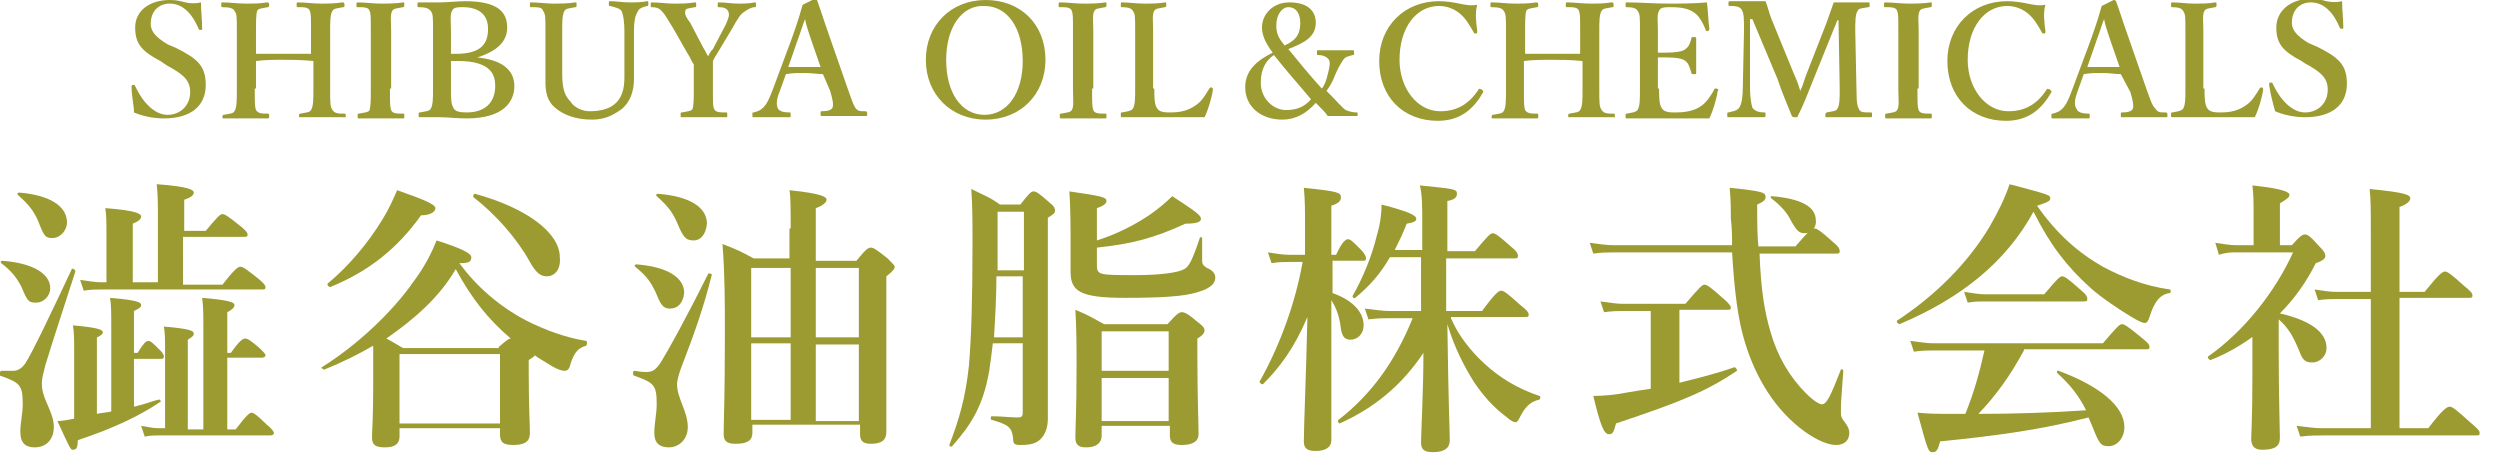 <?xml version="1.0" encoding="utf-8"?>
<!-- Generator: Adobe Illustrator 22.0.1, SVG Export Plug-In . SVG Version: 6.00 Build 0)  -->
<svg version="1.1" id="レイヤー_1" xmlns="http://www.w3.org/2000/svg" xmlns:xlink="http://www.w3.org/1999/xlink" x="0px"
	 y="0px" viewBox="0 0 209 39" style="enable-background:new 0 0 209 39;" xml:space="preserve">
<style type="text/css">
	.st0{fill:#9B9B32;}
</style>
<g>
	<g>
		<path class="st0" d="M3.8,30.5c-0.2,0.8-0.3,1.1-0.3,1.6c0,1.3,1,2.3,1,3.6c0,1-0.6,1.7-1.6,1.7c-0.8,0-1.2-0.4-1.2-1.3
			c0-0.8,0.2-1.5,0.2-2.3c0-1.6-0.2-1.8-1.9-2.4c-0.1,0,0-0.4,0.1-0.4C0.7,31,1,31,1.1,31c0.4,0,0.7-0.2,1-0.6
			c0.5-0.7,2.5-4.9,3.9-7.9c0-0.1,0.3,0,0.3,0.2C5.5,25.2,4.6,27.9,3.8,30.5z M3,25.3c-0.6,0-0.7-0.1-1.2-1.3
			c-0.4-0.8-0.9-1.4-1.7-2c-0.1-0.1,0-0.2,0.1-0.2c2.6,0.2,4,1.1,4,2.3C4.2,24.7,3.7,25.3,3,25.3z M4.4,19.9c-0.6,0-0.7-0.1-1.2-1.4
			c-0.4-0.9-0.8-1.4-1.7-2.2c-0.1-0.1,0-0.2,0.1-0.2c2.5,0.2,4,1.1,4,2.5C5.6,19.3,5,19.9,4.4,19.9z M11.2,34
			c0.9-0.2,1.6-0.5,2.1-0.6c0.1,0,0.2,0.2,0.1,0.2c-1.8,1.2-3.9,2.2-6.9,3.2c0,0.6-0.1,0.8-0.4,0.8c-0.2,0-0.2,0-1.3-2.4
			c0.4,0,0.9-0.1,1.4-0.2v-5.7c0-0.8,0-1.5-0.1-2.1c2.3,0.2,2.5,0.4,2.5,0.6c0,0.1-0.2,0.3-0.5,0.4v6.4c0.4-0.1,0.8-0.1,1.2-0.2
			v-7.4c0-0.8,0-1.5-0.1-2.1c2.4,0.2,2.6,0.4,2.6,0.6s-0.2,0.3-0.6,0.5v3.5h0.3c0.5-0.8,0.7-1,0.9-1c0.2,0,0.4,0.2,0.9,0.7
			c0.2,0.2,0.4,0.4,0.4,0.6s-0.1,0.2-0.3,0.2h-2.2V34z M15.4,23.8h3.2c1-1.3,1.3-1.5,1.5-1.5c0.2,0,0.5,0.2,1.5,1
			c0.5,0.4,0.6,0.6,0.6,0.7c0,0.2-0.1,0.2-0.3,0.2H8.6c-0.5,0-1,0-1.6,0.1l-0.3-0.9c0.7,0.1,1.3,0.2,1.8,0.2h0.4v-3.6
			c0-1.4,0-2.1-0.1-2.6c2.7,0.2,3,0.5,3,0.7c0,0.2-0.2,0.4-0.7,0.6v4.9h2.1v-5.5c0-1,0-1.8-0.1-2.7c2.8,0.2,3.1,0.5,3.1,0.7
			c0,0.2-0.2,0.4-0.8,0.6v2.6h1.8c1-1.2,1.2-1.4,1.4-1.4c0.2,0,0.5,0.2,1.5,1c0.5,0.4,0.6,0.6,0.6,0.7c0,0.2-0.1,0.2-0.3,0.2h-5.1
			V23.8z M19,35.9h0.7c0.9-1.2,1.2-1.4,1.3-1.4c0.2,0,0.5,0.2,1.3,1c0.4,0.3,0.6,0.6,0.6,0.7s-0.1,0.2-0.3,0.2h-9.3
			c-0.4,0-0.7,0-1.2,0.1l-0.3-0.9c0.6,0.1,1,0.2,1.5,0.2h0.5v-6.5c0-0.8,0-1.5-0.1-2c2.4,0.2,2.5,0.4,2.5,0.6s-0.2,0.3-0.5,0.5v7.5
			h1.3v-8.7c0-0.8,0-1.6-0.1-2.3c2.4,0.2,2.7,0.4,2.7,0.6c0,0.2-0.2,0.4-0.6,0.6v3.4h0.3c0.7-1,1-1.2,1.2-1.2c0.2,0,0.5,0.2,1.2,0.8
			c0.3,0.3,0.5,0.5,0.5,0.6s-0.1,0.2-0.3,0.2H19V35.9z"/>
		<path class="st0" d="M38.4,22c1.4,1.9,3.3,3.6,5.6,4.8c1.6,0.8,3.2,1.4,5,1.7c0.1,0,0.1,0.3,0,0.4c-0.7,0.2-1,0.6-1.3,1.5
			c-0.1,0.5-0.3,0.6-0.5,0.6c-0.3,0-0.8-0.2-1.4-0.6c-0.3-0.2-0.7-0.4-1.1-0.7c0,0.1-0.2,0.2-0.5,0.4v1c0,2.7,0.1,4.5,0.1,5.1
			c0,0.7-0.4,1-1.4,1c-0.8,0-1.1-0.2-1.1-0.9v-0.5h-8.4v0.7c0,0.6-0.4,0.9-1.2,0.9s-1.1-0.2-1.1-0.8c0-0.7,0.1-1.5,0.1-4.5
			c0-1.1,0-2.1,0-3.2c-1.2,0.7-2.6,1.4-4.1,2c-0.1,0-0.3-0.2-0.2-0.2c2.9-1.8,5.9-4.6,7.7-7.2c0.9-1.2,1.5-2.4,1.9-3.4
			c2.2,0.7,2.9,1.1,2.9,1.4C39.4,21.9,39.2,22,38.4,22L38.4,22z M35.2,18c-2,2.8-4.4,4.7-7.6,6c-0.1,0-0.3-0.2-0.2-0.3
			c1.7-1.4,3.4-3.4,4.6-5.4c0.5-0.8,0.9-1.7,1.2-2.4c2.3,0.8,3.2,1.2,3.2,1.5S36,18,35.2,18z M41.7,29c0.6-0.5,0.8-0.7,1-0.7
			c-1.9-1.6-3.3-3.4-4.6-5.8c-1.4,2.4-3.5,4.2-5.8,5.8c0.4,0.2,0.7,0.4,1.4,0.8H41.7z M41.8,29.6h-8.4v5.8h8.4V29.6z M45.7,23.1
			c-0.5,0-0.9-0.3-1.4-1.2c-1.1-2-2.9-4-4.7-5.4c-0.1-0.1,0-0.3,0.1-0.3c4.4,1.2,7.1,3.3,7.1,5.3C46.9,22.5,46.4,23.1,45.7,23.1z"/>
		<path class="st0" d="M56,25.8c-0.6,0-0.8-0.4-1.2-1.4c-0.4-0.8-0.7-1.3-1.7-2.1c-0.1-0.1,0-0.2,0.1-0.2c2.6,0.2,4,1.1,4,2.4
			C57.1,25.3,56.7,25.8,56,25.8z M57,30.6c-0.2,0.5-0.4,1.2-0.4,1.5c0,1.2,0.9,2.3,0.9,3.6c0,1-0.7,1.7-1.6,1.7
			c-0.8,0-1.2-0.4-1.2-1.2c0-0.8,0.2-1.6,0.2-2.4c0-1.6-0.2-1.8-1.9-2.4c-0.1,0-0.1-0.4,0-0.4c0.7,0.1,0.8,0.1,1,0.1
			c0.5,0,0.8-0.1,1.3-0.9c0.6-1,1.8-3.1,3.9-7.3c0-0.1,0.4,0,0.3,0.1C58.8,25.8,58,28,57,30.6z M58,20.1c-0.7,0-0.9-0.3-1.4-1.5
			c-0.4-0.9-0.8-1.4-1.7-2.2c-0.1-0.1,0-0.2,0.1-0.2c2.6,0.2,4.1,1.1,4.1,2.5C59,19.7,58.5,20.1,58,20.1z M66.1,19.1
			c0-1.6,0-2.7-0.1-3.2c2.9,0.3,3.1,0.6,3.1,0.8s-0.3,0.5-0.9,0.7v4.4h3.4c0.8-1,1-1.1,1.2-1.1c0.2,0,0.4,0.1,1.4,0.9
			c0.4,0.4,0.6,0.6,0.6,0.7c0,0.2-0.2,0.4-0.7,0.8v2.1c0,5.7,0,9.6,0,10.9c0,0.7-0.4,1-1.3,1c-0.6,0-0.9-0.2-0.9-0.8v-0.8h-9v0.7
			c0,0.6-0.4,0.9-1.4,0.9c-0.7,0-1-0.2-1-0.8c0-1.4,0.1-2.8,0.1-8.4c0-2.5,0-5-0.2-7.5c1.3,0.5,1.5,0.6,2.6,1.2h3V19.1z M66.1,22.4
			h-3.3v5.8h3.3V22.4z M66.1,28.7h-3.3v6.4h3.3V28.7z M71.8,28.2v-5.8h-3.6v5.8H71.8z M71.8,35.2v-6.4h-3.6v6.4H71.8z"/>
		<path class="st0" d="M83,28.7c-0.1,0.9-0.2,1.6-0.3,2.3c-0.5,2.9-1.5,4.5-3.1,6.3c-0.1,0.1-0.3,0-0.2-0.2c0.8-2.1,1.3-3.8,1.6-6.5
			c0.2-2.4,0.3-5.5,0.3-10.2c0-2.1,0-3.1-0.1-4.6c1.2,0.6,1.4,0.6,2.4,1.3h1.7c0.7-0.9,0.9-1.1,1.1-1.1c0.2,0,0.4,0.1,1.3,0.9
			c0.4,0.3,0.5,0.5,0.5,0.7c0,0.2-0.1,0.3-0.6,0.6V21c0,12.2,0,13.1,0,14c0,0.7-0.2,1.3-0.6,1.7s-0.9,0.5-1.7,0.5
			c-0.5,0-0.6-0.1-0.6-0.5c-0.1-1-0.4-1.2-1.8-1.6c-0.1,0-0.1-0.3,0-0.3c0.9,0,1.5,0.1,2.2,0.1c0.3,0,0.4-0.1,0.4-0.4v-5.8H83z
			 M85.5,23.1h-2.2c0,1.7-0.1,3.4-0.2,5.1h2.4V23.1z M85.5,17.7h-2.1v1.1c0,1.4,0,2.6,0,3.8h2.2V17.7z M91.7,20.1
			c1.6-0.5,3.2-1.3,4.5-2.2c0.7-0.5,1.3-1,1.8-1.5c2,1.3,2.4,1.6,2.4,1.9c0,0.2-0.2,0.4-1.3,0.4c-2.6,1.2-4.5,1.7-7.4,2v1.4
			c0,0.9,0.1,0.9,3.3,0.9c1.9,0,3.5-0.2,4-0.5c0.4-0.2,0.7-0.8,1.3-2.6c0-0.1,0.2-0.1,0.2,0c0,0.6,0,1.5,0,1.9
			c0,0.3,0.1,0.4,0.4,0.6c0.5,0.2,0.7,0.5,0.7,0.8c0,0.5-0.4,0.9-1.4,1.2C99,24.8,97,24.9,94,24.9c-3.8,0-4.5-0.6-4.5-2.2
			c0-0.4,0-0.7,0-2.2c0-1.5,0-3-0.1-4.5c2.8,0.4,3.1,0.5,3.1,0.8c0,0.2-0.2,0.4-0.8,0.6V20.1z M92.1,35.7v0.7c0,0.6-0.4,1-1.3,1
			c-0.6,0-0.9-0.2-0.9-0.8c0-1,0.1-2,0.1-6c0-1.6,0-3.1-0.1-4.7c1.2,0.5,1.3,0.6,2.4,1.2h5.3c0.8-0.9,1-1,1.2-1
			c0.2,0,0.5,0.1,1.3,0.8c0.4,0.3,0.6,0.5,0.6,0.7c0,0.2-0.1,0.4-0.6,0.7v1.3c0,3.5,0.1,5.9,0.1,6.7c0,0.6-0.5,0.9-1.4,0.9
			c-0.7,0-1-0.2-1-0.8v-0.8H92.1z M97.7,27.7h-5.6V31h5.6V27.7z M97.7,31.6h-5.6v3.6h5.6V31.6z"/>
		<path class="st0" d="M111.4,24.5c1.7,0.6,2.6,1.6,2.6,2.7c0,0.7-0.5,1.2-1.1,1.2c-0.5,0-0.7-0.3-0.8-0.9c-0.1-1-0.4-1.8-0.8-2.4
			c0,4.1,0,10.5,0,11.7c0,0.6-0.5,0.9-1.3,0.9c-0.7,0-1-0.2-1-0.8c0-1.2,0.2-5.9,0.3-10.4c-1.1,2.6-2.3,4.2-3.7,5.6
			c-0.1,0.1-0.3-0.1-0.3-0.2c1.7-3,3-6.6,3.6-10h-1.1c-0.5,0-0.9,0-1.5,0.1l-0.3-0.9c0.7,0.1,1.2,0.2,1.8,0.2h1.3v-2.5
			c0-1.2,0-2.1-0.1-3.1c2.9,0.3,3.1,0.4,3.1,0.8c0,0.3-0.2,0.5-0.8,0.7v4.1h0.4c0.5-1.1,0.8-1.3,1-1.3c0.2,0,0.4,0.2,1.1,0.9
			c0.2,0.2,0.4,0.5,0.4,0.7c0,0.2-0.1,0.2-0.3,0.2h-2.5V24.5z M121.3,26.6c0.6,1.4,1.6,2.7,2.8,3.8c1.3,1.2,2.8,2.1,4.6,2.7
			c0.1,0,0.1,0.2,0,0.3c-0.8,0.2-1.2,0.6-1.7,1.6c-0.1,0.2-0.2,0.3-0.3,0.3s-0.4-0.1-0.7-0.4c-1.1-0.8-2-1.8-2.8-3
			c-0.8-1.3-1.6-2.8-2.2-4.8c0.1,7.4,0.2,8.8,0.2,9.7c0,0.7-0.5,1-1.4,1c-0.7,0-1-0.2-1-0.8c0-0.8,0.2-4.4,0.2-7.5
			c-1.8,2.7-4.1,4.6-7,5.9c-0.1,0-0.2-0.2-0.1-0.3c2.7-2.1,4.7-4.8,6.2-8.5h-1.8c-0.6,0-1.1,0-1.9,0.1l-0.3-0.9
			c0.9,0.1,1.5,0.2,2.1,0.2h2.6v-4.5h-2.6c-0.8,1.4-1.7,2.4-2.9,3.4c-0.1,0.1-0.3-0.1-0.2-0.2c0.8-1.4,1.6-3.3,2-5
			c0.3-1,0.4-1.9,0.4-2.6c2.3,0.6,2.9,0.9,2.9,1.2c0,0.2-0.2,0.3-0.8,0.4c-0.3,0.8-0.7,1.6-1,2.2h2.3v-2.2c0-1.5,0-2.4-0.2-3.2
			c2.9,0.3,3.1,0.3,3.1,0.7c0,0.3-0.2,0.5-0.8,0.6V21h2.3c1.1-1.3,1.3-1.5,1.5-1.5c0.2,0,0.5,0.2,1.5,1.1c0.5,0.4,0.6,0.6,0.6,0.8
			c0,0.2-0.1,0.2-0.3,0.2h-5.7V26h3c1.1-1.5,1.4-1.7,1.6-1.7c0.2,0,0.5,0.2,1.6,1.2c0.5,0.4,0.7,0.6,0.7,0.8s-0.1,0.2-0.3,0.2H121.3
			z"/>
		<path class="st0" d="M147.1,21.2c0.1,2.9,0.4,4.8,0.9,6.5c0.6,2.1,1.6,3.8,3,5.2c0.6,0.6,1.1,0.9,1.3,0.9c0.4,0,0.7-0.6,1.6-2.9
			c0-0.1,0.2,0,0.2,0.1c-0.2,2.6-0.2,2.8-0.2,3.4c0,0.4,0,0.5,0.4,1c0.2,0.3,0.3,0.5,0.3,0.8c0,0.6-0.4,1-1.1,1
			c-0.7,0-1.6-0.4-2.6-1.1c-2.5-1.8-4.1-4.5-5-7.4c-0.6-1.9-0.9-4.3-1.1-7.6h-9.8c-0.6,0-1.1,0-1.8,0.1l-0.3-0.9
			c0.8,0.1,1.4,0.2,2,0.2h9.9c0-0.7,0-1.4-0.1-2.2c0-0.8,0-1.5-0.1-2.6c2.9,0.3,3,0.4,3,0.8c0,0.2-0.2,0.4-0.7,0.6
			c0,1.3,0,2.5,0.1,3.5h3.1c1.1-1.3,1.4-1.5,1.6-1.5c0.2,0,0.5,0.2,1.5,1.1c0.5,0.4,0.6,0.6,0.6,0.8c0,0.2-0.1,0.2-0.3,0.2H147.1z
			 M138,26h-2.2c-0.5,0-1,0-1.7,0.1l-0.3-0.9c0.8,0.1,1.3,0.2,1.9,0.2h5.2c1.2-1.4,1.4-1.6,1.6-1.6c0.2,0,0.5,0.2,1.5,1.1
			c0.5,0.4,0.7,0.7,0.7,0.8c0,0.2-0.1,0.2-0.3,0.2h-4v6.1c1.6-0.4,3.2-0.8,4.6-1.3c0.1,0,0.3,0.3,0.2,0.3c-2.5,1.7-4.7,2.6-10.1,4.4
			c-0.2,0.8-0.3,0.9-0.6,0.9c-0.4,0-0.7-0.7-1.3-3.2c0.9,0,1.9-0.1,2.9-0.3c0.6-0.1,1.2-0.2,1.9-0.3V26z M150.9,19.5
			c-0.5,0-0.7-0.2-1.2-1.1c-0.3-0.6-0.8-1.2-1.6-1.8c-0.1-0.1-0.1-0.2,0-0.2c2.5,0.2,3.7,0.9,3.7,2C151.9,19,151.4,19.5,150.9,19.5z
			"/>
		<path class="st0" d="M158.8,27.1c-0.1,0-0.3-0.2-0.2-0.3c3.2-2.1,5.9-4.8,7.7-7.8c0.7-1.2,1.3-2.4,1.7-3.6
			c3.4,0.9,3.4,0.9,3.4,1.2c0,0.2-0.2,0.3-1.1,0.6c1.6,2.3,3.4,3.9,5.5,5.1c1.7,0.9,3.5,1.6,5.6,1.9c0.1,0,0.1,0.3,0,0.3
			c-0.8,0.1-1.3,0.7-1.7,2c-0.1,0.3-0.2,0.5-0.4,0.5c-0.2,0-0.6-0.2-1.1-0.5c-1-0.6-2.5-1.6-3.4-2.4c-2-1.8-3.4-3.6-4.8-6.4
			C167.7,21.9,164,24.9,158.8,27.1z M169.2,29.3c-1.2,2.2-2.3,3.7-3.8,5.3c3,0,6-0.1,9-0.3c-0.6-1.2-1.3-2.1-2.4-3.1
			c-0.1-0.1,0-0.3,0.1-0.2c3.5,1.3,5.5,3,5.5,4.7c0,0.9-0.6,1.6-1.3,1.6c-0.7,0-0.8-0.2-1.4-1.7c-0.1-0.2-0.2-0.5-0.3-0.7
			c-3.9,1-7.4,1.5-12.4,2c-0.2,0.7-0.3,0.9-0.6,0.9c-0.4,0-0.4,0-1.3-3.3c1.1,0.1,1.6,0.1,3.1,0.1h0.9c0.7-1.7,1.2-3.5,1.6-5.3h-4.2
			c-0.5,0-1,0-1.7,0.1l-0.3-0.9c0.8,0.1,1.4,0.2,1.9,0.2h14.2c1.2-1.4,1.4-1.6,1.6-1.6c0.2,0,0.5,0.2,1.6,1.1
			c0.5,0.4,0.7,0.6,0.7,0.8c0,0.2-0.1,0.2-0.3,0.2H169.2z M170.9,24.6c1.1-1.3,1.3-1.5,1.5-1.5c0.2,0,0.5,0.2,1.5,1.1
			c0.5,0.4,0.6,0.6,0.6,0.8c0,0.2-0.1,0.2-0.3,0.2h-8.3c-0.4,0-0.8,0-1.4,0.1l-0.3-0.9c0.7,0.1,1.2,0.2,1.7,0.2H170.9z"/>
		<path class="st0" d="M188.4,28.1c-1.1,0.8-2.3,1.5-3.6,2c-0.1,0-0.3-0.2-0.2-0.3c3-2.1,5.6-5.4,7.1-8.7H187c-0.5,0-0.9,0-1.5,0.2
			l-0.3-1c0.7,0.1,1.2,0.2,1.8,0.2h1.4v-2.9c0-0.6,0-1.3-0.1-2.1c2.8,0.3,3.1,0.6,3.1,0.8c0,0.2-0.3,0.4-0.8,0.7v3.5h1
			c0.7-0.8,0.9-0.9,1.1-0.9c0.2,0,0.4,0.1,1.2,1c0.4,0.4,0.5,0.6,0.5,0.8c0,0.2-0.2,0.4-0.8,0.6c-0.8,1.6-1.8,3-3,4.2
			c2.6,0.6,3.9,1.6,3.9,2.9c0,0.6-0.5,1.2-1.2,1.2c-0.6,0-0.8-0.2-1.1-1c-0.5-1.2-0.9-1.9-1.7-2.6v2.7c0,3.7,0.1,6.5,0.1,7.2
			c0,0.7-0.4,1-1.5,1c-0.6,0-0.9-0.3-0.9-0.9c0-0.4,0.1-1.8,0.1-5.3V28.1z M200.6,35.8h2.4c1.3-1.7,1.6-1.8,1.8-1.8
			c0.2,0,0.5,0.2,1.7,1.3c0.6,0.5,0.8,0.7,0.8,0.9c0,0.2-0.1,0.2-0.3,0.2h-12.7c-0.6,0-1.2,0-2,0.1l-0.3-0.9
			c0.9,0.1,1.5,0.2,2.1,0.2h4.1V25h-2.8c-0.5,0-1,0-1.6,0.1l-0.3-0.9c0.7,0.1,1.2,0.2,1.8,0.2h2.9v-5.2c0-1.5,0-2.6-0.1-3.4
			c3.1,0.3,3.4,0.5,3.4,0.8c0,0.2-0.3,0.5-0.9,0.7v7.1h2.1c1.2-1.5,1.5-1.7,1.7-1.7c0.2,0,0.5,0.2,1.6,1.2c0.5,0.4,0.7,0.6,0.7,0.8
			c0,0.2-0.1,0.2-0.3,0.2h-5.8V35.8z"/>
	</g>
	<g>
		<path class="st0" d="M13.4,5.1c-1.5-0.8-2.1-1.4-2.1-2.8S12.5,0,14.2,0c0.6,0,0.9,0.1,1.3,0.2c0.4,0.1,0.9,0.1,1.3,0
			c0,0.7,0.1,1.5,0.1,2.2c0,0.1,0,0.1-0.1,0.1c-0.1,0-0.2,0-0.2-0.1c-0.5-1.2-1.3-2.1-2.4-2.1c-0.9,0-1.6,0.6-1.6,1.7
			c0,0.6,0.4,1.1,1.4,1.7l0.7,0.3c1.8,0.9,2.5,1.5,2.5,3.1c0,1.8-1.3,2.8-3.5,2.8c-0.9,0-1.8-0.2-2.5-0.5C11.2,8.8,11,8,11,7.3
			c0-0.1,0-0.2,0.1-0.2c0.1,0,0.2,0,0.2,0.1c0.6,1.3,1.6,2.4,2.7,2.4c1.1,0,1.9-0.8,1.9-1.9c0-1-0.6-1.5-1.9-2.2L13.4,5.1z"/>
		<path class="st0" d="M21.3,7.4c0,1.3,0,1.5,0.1,1.8c0.2,0.3,0.5,0.3,1,0.3c0.1,0,0.1,0,0.1,0.2c0,0.1,0,0.2-0.1,0.2
			c-0.6,0-1.3,0-1.9,0c-0.6,0-1.2,0-1.8,0c-0.1,0-0.1,0-0.1-0.1s0-0.2,0.1-0.2c0.5-0.1,0.8-0.1,0.9-0.3c0.2-0.3,0.2-0.9,0.2-1.8V2.6
			c0-1.3,0-1.4-0.2-1.7c-0.1-0.2-0.4-0.3-1-0.3c-0.1,0-0.1,0-0.1-0.2c0-0.2,0-0.2,0.1-0.2c0.6,0,1.3,0.1,1.9,0.1
			c0.6,0,1.3,0,1.8-0.1c0.1,0,0.2,0,0.2,0.2c0,0.1,0,0.2-0.1,0.2c-0.5,0.1-0.8,0.1-0.9,0.3c-0.1,0.3-0.1,0.9-0.1,1.7v1.9
			c0.8,0,1.6,0,2.3,0c0.8,0,1.4,0,2.3,0V2.6c0-1.3,0-1.4-0.1-1.7c-0.1-0.3-0.5-0.3-1-0.3c-0.1,0-0.1,0-0.1-0.2c0-0.2,0-0.2,0.1-0.2
			c0.6,0,1.3,0.1,1.9,0.1c0.6,0,1.2,0,1.8-0.1c0.1,0,0.2,0,0.2,0.2c0,0.2,0,0.2-0.1,0.2c-0.5,0.1-0.8,0.1-0.9,0.3
			c-0.2,0.3-0.2,0.9-0.2,1.7v4.8c0,1.3,0,1.5,0.2,1.8c0.2,0.3,0.5,0.3,1,0.3c0.1,0,0.1,0,0.1,0.2s0,0.1-0.1,0.1c-0.6,0-1.3,0-1.9,0
			c-0.6,0-1.3,0-1.8,0c-0.1,0-0.1,0-0.1-0.1s0-0.2,0.1-0.2c0.5-0.1,0.8-0.1,0.9-0.3c0.2-0.3,0.2-0.9,0.2-1.8V5.1
			C25.1,5,24.4,5,23.7,5c-0.8,0-1.5,0-2.3,0.1V7.4z"/>
		<path class="st0" d="M32.6,7.4c0,1.3,0,1.5,0.1,1.8c0.1,0.3,0.5,0.3,1,0.3c0.1,0,0.1,0,0.1,0.2s0,0.2-0.1,0.2c-0.6,0-1.3,0-1.9,0
			c-0.6,0-1.2,0-1.8,0c-0.1,0-0.1,0-0.1-0.2s0-0.2,0.1-0.2c0.5-0.1,0.8-0.1,0.9-0.3C31,8.8,31,8.3,31,7.4V2.6c0-1.3,0-1.4-0.1-1.7
			c-0.1-0.3-0.5-0.3-1-0.3c-0.1,0-0.1,0-0.1-0.2c0-0.1,0-0.2,0.1-0.2c0.6,0,1.3,0.1,1.9,0.1c0.6,0,1.3,0,1.9-0.1
			c0.1,0,0.1,0,0.1,0.2c0,0.1,0,0.2-0.1,0.2c-0.5,0.1-0.8,0.1-0.9,0.3c-0.2,0.3-0.1,0.9-0.1,1.7V7.4z"/>
		<path class="st0" d="M39.9,4.8c2,0.2,3.1,1,3.1,2.4c0,1.3-0.9,2.7-4,2.7c-0.8,0-1.6-0.1-2.2-0.1c-0.6,0-1.2,0-1.7,0
			c-0.1,0-0.1,0-0.1-0.2s0-0.2,0.1-0.2c0.5-0.1,0.8-0.1,0.9-0.3c0.2-0.3,0.2-0.9,0.2-1.7V2.6c0-1.3,0-1.4-0.2-1.7
			c-0.2-0.2-0.4-0.3-1-0.3c-0.1,0-0.1,0-0.1-0.2c0-0.2,0-0.2,0.1-0.2c0.6,0,1.2,0,1.8,0c0.6,0,1.4-0.1,2.1-0.1
			c2.7,0,3.5,0.9,3.5,2.2C42.4,3.3,41.8,4.2,39.9,4.8L39.9,4.8z M37.7,4.5c0.2,0,0.3,0,0.4,0c2.2,0,2.7-0.9,2.7-2.1
			c0-1.2-0.8-1.8-2.1-1.8c-0.4,0-0.8,0-0.9,0.3c-0.2,0.3-0.1,0.9-0.1,1.7V4.5z M37.7,7.4c0,0.7,0,1.3,0.2,1.6
			C38,9.3,38.4,9.4,39,9.4c1.9,0,2.4-1.2,2.4-2.2c0-0.8-0.2-2.1-3.1-2.1c-0.2,0-0.3,0-0.6,0V7.4z"/>
		<path class="st0" d="M52.2,2.6c0-0.8-0.1-1.3-0.2-1.6c-0.1-0.3-0.6-0.4-1-0.5c-0.1,0-0.1,0-0.1-0.2c0-0.2,0-0.2,0.1-0.2
			c0.5,0,1.1,0.1,1.6,0.1c0.5,0,1,0,1.5-0.1c0.1,0,0.1,0,0.1,0.2c0,0.2,0,0.2-0.1,0.2c-0.4,0.1-0.7,0.2-0.8,0.5
			c-0.2,0.3-0.3,0.8-0.3,1.5l0,1.7c0,0.8,0,1.7,0,2.4c0,1-0.3,1.9-1,2.5c-0.7,0.5-1.4,0.9-2.5,0.9c-1.4,0-2.4-0.4-3.1-1
			c-0.6-0.5-0.8-1.2-0.8-2.1c0-0.8,0-1.7,0-2.6V2.6c0-1.2,0-1.4-0.2-1.7c-0.1-0.3-0.4-0.3-1-0.3c-0.1,0-0.1,0-0.1-0.2s0-0.2,0.1-0.2
			c0.6,0,1.3,0.1,1.8,0.1c0.6,0,1.3,0,1.9-0.1c0.1,0,0.1,0,0.1,0.2s0,0.2-0.1,0.2c-0.5,0.1-0.8,0.1-0.9,0.3
			c-0.2,0.3-0.2,0.9-0.2,1.7v1.7c0,0.6,0,1.2,0,1.7c0,1.2,0.1,1.9,0.7,2.5C48,9,48.7,9.3,49.3,9.3c0.9,0,1.7-0.2,2.2-0.7
			c0.4-0.4,0.7-1,0.7-2.1c0-0.7,0-1.3,0-2.2L52.2,2.6z"/>
		<path class="st0" d="M58,6c0-0.2,0-0.4,0-0.6c-0.2-0.3-0.3-0.6-0.5-0.9l-1.2-2.1c-0.5-0.8-0.7-1.2-1-1.5c-0.2-0.2-0.4-0.3-0.8-0.3
			c-0.1,0-0.1,0-0.1-0.2c0-0.2,0-0.2,0.1-0.2c0.6,0,1.2,0.1,1.8,0.1s1.2,0,1.8-0.1c0.1,0,0.1,0,0.1,0.2s0,0.2-0.1,0.2
			c-0.5,0.1-0.8,0.1-0.8,0.3c-0.1,0.3,0.1,0.6,0.4,1L58.8,4c0.2,0.3,0.2,0.4,0.4,0.7c0.1-0.2,0.2-0.4,0.4-0.6L60.7,2
			C60.9,1.5,61,1.3,60.9,1c-0.1-0.3-0.4-0.4-0.8-0.4c-0.1,0-0.1,0-0.1-0.2c0-0.2,0-0.2,0.1-0.2c0.5,0,1.1,0.1,1.6,0.1s0.9,0,1.4-0.1
			c0.1,0,0.1,0,0.1,0.2c0,0.2,0,0.2-0.1,0.2c-0.3,0-0.6,0.2-0.9,0.4c-0.3,0.2-0.5,0.5-1,1.4L60,4.4c-0.2,0.3-0.3,0.5-0.4,0.7
			c0,0.2,0,0.7,0,0.9v1.4c0,1.3,0,1.5,0.1,1.7c0.1,0.3,0.5,0.3,1,0.3c0.1,0,0.1,0,0.1,0.2s0,0.2-0.1,0.2c-0.7,0-1.3,0-1.9,0
			c-0.6,0-1.2,0-1.8,0c-0.1,0-0.1,0-0.1-0.2s0-0.2,0.1-0.2c0.5-0.1,0.8-0.1,0.9-0.3C58,8.8,58,8.2,58,7.4V6z"/>
		<path class="st0" d="M68.8,6.2c-0.4,0-1-0.1-1.5-0.1c-0.5,0-1.1,0-1.6,0.1l-0.5,1.4C64.9,8.3,64.9,8.7,65,9c0.1,0.3,0.5,0.4,1,0.4
			c0.1,0,0.1,0,0.1,0.2s0,0.2-0.1,0.2c-0.5,0-1.1,0-1.6,0c-0.5,0-0.9,0-1.4,0c-0.1,0-0.1,0-0.1-0.2s0-0.2,0.1-0.2
			c0.4-0.1,0.6-0.2,0.8-0.4c0.3-0.3,0.5-0.7,0.8-1.5l1.6-4.3c0.6-1.7,0.7-2.1,0.9-2.8l1-0.5c0.1,0,0.1,0,0.2,0.1
			c0.3,0.8,0.5,1.5,1.1,3.2l1.5,4.3c0.3,0.8,0.4,1.2,0.6,1.5c0.2,0.3,0.4,0.3,0.8,0.3c0.1,0,0.2,0,0.2,0.2s0,0.2-0.2,0.2
			c-0.6,0-1.3,0-1.8,0c-0.5,0-1.3,0-1.8,0c-0.1,0-0.1,0-0.1-0.2s0-0.2,0.1-0.2c0.5,0,0.8-0.1,0.9-0.3c0.1-0.3,0-0.7-0.2-1.4
			L68.8,6.2z M67.8,3.3c-0.3-0.9-0.4-1.2-0.5-1.7c-0.2,0.5-0.3,0.9-0.6,1.7l-0.8,2.3c0.4,0,0.9,0,1.4,0c0.4,0,0.9,0,1.3,0L67.8,3.3z
			"/>
		<path class="st0" d="M87.4,5c0,2.9-2.1,5-5,5c-2.9,0-5-2.1-5-5c0-2.9,2.1-5,5-5C85.3,0,87.4,2,87.4,5z M79.1,5
			c0,2.8,1.3,4.6,3.2,4.6c1.9,0,3.2-1.8,3.2-4.5c0-2.8-1.3-4.6-3.2-4.6C80.4,0.4,79.1,2.3,79.1,5z"/>
		<path class="st0" d="M91.3,7.4c0,1.3,0,1.5,0.1,1.8c0.1,0.3,0.5,0.3,1,0.3c0.1,0,0.1,0,0.1,0.2s0,0.2-0.1,0.2c-0.6,0-1.3,0-1.9,0
			c-0.6,0-1.2,0-1.8,0c-0.1,0-0.1,0-0.1-0.2s0-0.2,0.1-0.2c0.5-0.1,0.8-0.1,0.9-0.3c0.2-0.3,0.1-0.9,0.1-1.8V2.6
			c0-1.3,0-1.4-0.1-1.7c-0.1-0.3-0.5-0.3-1-0.3c-0.1,0-0.1,0-0.1-0.2c0-0.1,0-0.2,0.1-0.2c0.6,0,1.3,0.1,1.9,0.1
			c0.6,0,1.3,0,1.9-0.1c0.1,0,0.1,0,0.1,0.2c0,0.1,0,0.2-0.1,0.2c-0.5,0.1-0.8,0.1-0.9,0.3c-0.2,0.3-0.1,0.9-0.1,1.7V7.4z"/>
		<path class="st0" d="M96.5,7.4c0,0.6,0,1.3,0.2,1.6c0.2,0.4,0.7,0.4,1.2,0.4c1.2,0,1.8-0.4,2.2-0.7c0.4-0.3,0.7-0.8,1-1.3
			c0.1-0.1,0.1-0.1,0.2-0.1c0.1,0.1,0.1,0.1,0.1,0.2c-0.1,0.7-0.4,1.7-0.7,2.3c-1.2,0-2.4,0-3.4,0c-1.1,0-2.4,0-3.5,0
			c-0.1,0-0.1,0-0.1-0.2s0-0.2,0.1-0.2c0.5-0.1,0.7-0.1,0.9-0.3c0.2-0.3,0.2-0.9,0.2-1.7V2.6c0-1.3,0-1.4-0.2-1.7
			c-0.1-0.2-0.4-0.3-0.9-0.3c-0.1,0-0.1,0-0.1-0.2c0-0.2,0-0.2,0.1-0.2c0.6,0,1.2,0.1,1.8,0.1c0.6,0,1.3,0,1.8-0.1
			c0.1,0,0.1,0,0.1,0.2c0,0.1,0,0.2-0.1,0.2c-0.5,0.1-0.8,0.1-0.9,0.3c-0.2,0.3-0.1,0.9-0.1,1.7V7.4z"/>
		<path class="st0" d="M105.5,2.3c0-1.1,0.9-2.1,2.3-2.1c1.5,0,2.2,0.7,2.2,1.7c0,1.2-1,1.7-2.3,2.2c0.9,1.1,1.8,2.2,2.8,3.3
			c0.2-0.2,0.4-0.7,0.5-1.2c0.2-0.7,0.2-1,0.1-1.2c-0.2-0.3-0.6-0.4-0.9-0.4c-0.1,0-0.1,0-0.1-0.2c0-0.2,0-0.2,0.1-0.2
			c0.5,0,1,0,1.5,0c0.5,0,0.9,0,1.4,0c0.1,0,0.1,0,0.1,0.2c0,0.2,0,0.2-0.1,0.2c-0.3,0.1-0.6,0.1-0.8,0.4c-0.2,0.3-0.4,0.6-0.7,1.3
			c-0.2,0.6-0.5,1-0.7,1.3c0.9,0.9,1.3,1.4,1.6,1.6c0.2,0.1,0.6,0.2,0.9,0.2c0.1,0,0.1,0,0.1,0.2c0,0.1,0,0.1-0.1,0.1
			c-0.4,0-0.8,0-1.2,0c-0.4,0-0.8,0-1.2,0c-0.2-0.3-0.4-0.5-1-1.1c-0.8,0.9-1.7,1.4-2.8,1.4c-1.8,0-3.1-1.1-3.1-2.7
			c0-1.5,1.1-2.3,2.3-2.9C105.7,3.5,105.5,2.8,105.5,2.3z M105.4,6.9c0,1.4,1.1,2.3,2.1,2.3c0.8,0,1.5-0.2,2.1-0.9
			c-1-1.2-2-2.3-3.1-3.7C105.9,5,105.4,5.7,105.4,6.9z M108.7,1.9c0-0.7-0.3-1.3-1-1.3c-0.5,0-1,0.6-1,1.5c0,0.6,0.1,1,0.7,1.7
			C108.5,3.3,108.7,2.7,108.7,1.9z"/>
		<path class="st0" d="M123.5,2.6c0,0.1,0,0.2-0.1,0.2c-0.1,0-0.2,0-0.2-0.1c-0.4-0.7-0.7-1.2-1.2-1.6c-0.5-0.4-1.1-0.6-1.7-0.6
			c-1.9,0-3.3,1.8-3.3,4.5c0,2.4,1.5,4.3,3.4,4.3c1.4,0,2.4-0.6,3.2-1.8c0-0.1,0.1-0.1,0.3,0c0.1,0.1,0.1,0.1,0.1,0.2
			c-0.8,1.4-1.9,2.4-3.8,2.4c-2.9,0-4.9-2-4.9-5c0-2.9,2.1-5,5-5c0.6,0,1.2,0.1,1.7,0.2c0.5,0.1,0.9,0.2,1.5,0.1
			C123.3,1,123.4,1.9,123.5,2.6z"/>
		<path class="st0" d="M127.4,7.4c0,1.3,0,1.5,0.1,1.8c0.2,0.3,0.5,0.3,1,0.3c0.1,0,0.1,0,0.1,0.2c0,0.1,0,0.2-0.1,0.2
			c-0.6,0-1.3,0-1.9,0c-0.6,0-1.2,0-1.8,0c-0.1,0-0.1,0-0.1-0.1s0-0.2,0.1-0.2c0.5-0.1,0.8-0.1,0.9-0.3c0.2-0.3,0.2-0.9,0.2-1.8V2.6
			c0-1.3,0-1.4-0.2-1.7c-0.1-0.2-0.4-0.3-1-0.3c-0.1,0-0.1,0-0.1-0.2c0-0.2,0-0.2,0.1-0.2c0.6,0,1.3,0.1,1.9,0.1
			c0.6,0,1.3,0,1.8-0.1c0.1,0,0.2,0,0.2,0.2c0,0.1,0,0.2-0.1,0.2c-0.5,0.1-0.8,0.1-0.9,0.3c-0.1,0.3-0.1,0.9-0.1,1.7v1.9
			c0.8,0,1.6,0,2.3,0c0.8,0,1.4,0,2.3,0V2.6c0-1.3,0-1.4-0.1-1.7c-0.1-0.3-0.5-0.3-1-0.3c-0.1,0-0.1,0-0.1-0.2c0-0.2,0-0.2,0.1-0.2
			c0.6,0,1.3,0.1,1.9,0.1c0.6,0,1.2,0,1.8-0.1c0.1,0,0.2,0,0.2,0.2c0,0.2,0,0.2-0.1,0.2c-0.5,0.1-0.8,0.1-0.9,0.3
			c-0.2,0.3-0.2,0.9-0.2,1.7v4.8c0,1.3,0,1.5,0.2,1.8c0.2,0.3,0.5,0.3,1,0.3c0.1,0,0.1,0,0.1,0.2s0,0.1-0.1,0.1c-0.6,0-1.3,0-1.9,0
			c-0.6,0-1.3,0-1.8,0c-0.1,0-0.1,0-0.1-0.1s0-0.2,0.1-0.2c0.5-0.1,0.8-0.1,0.9-0.3c0.2-0.3,0.2-0.9,0.2-1.8V5.1
			C131.2,5,130.5,5,129.7,5c-0.8,0-1.5,0-2.3,0.1V7.4z"/>
		<path class="st0" d="M138.7,7.4c0,0.6,0,1.3,0.2,1.6c0.2,0.4,0.7,0.4,1.2,0.4c1.2,0,1.8-0.3,2.2-0.6c0.4-0.3,0.8-0.9,1-1.3
			c0-0.1,0.1-0.1,0.2-0.1c0.2,0.1,0.2,0.1,0.1,0.2c-0.1,0.7-0.4,1.7-0.7,2.3c-1.1,0-2.3,0-3.4,0c-1.1,0-2.4,0-3.5,0
			c-0.1,0-0.1,0-0.1-0.2s0-0.2,0.1-0.2c0.5-0.1,0.7-0.1,0.9-0.3c0.2-0.3,0.2-0.9,0.2-1.7V2.6c0-1.3,0-1.4-0.2-1.7
			c-0.1-0.2-0.4-0.3-0.9-0.3c-0.1,0-0.1,0-0.1-0.2c0-0.2,0-0.2,0.1-0.2c1.1,0,2.3,0.1,3.4,0.1c1.1,0,2.2,0,3.3-0.1
			c0.1,0.7,0.1,1.5,0.2,2.2c0,0.1,0,0.1-0.1,0.2c-0.1,0-0.2,0-0.2-0.1c-0.2-0.5-0.5-1.1-0.9-1.4c-0.4-0.3-0.9-0.5-2-0.5
			c-0.5,0-0.9,0-1,0.3c-0.2,0.3-0.1,0.9-0.1,1.6v1.9c0.2,0,0.5,0,0.7,0c0.8,0,1.4-0.1,1.6-0.3c0.3-0.2,0.4-0.5,0.5-0.9
			c0-0.1,0-0.1,0.2-0.1c0.1,0,0.2,0,0.2,0.1c0,0.5,0,0.9,0,1.4c0,0.5,0,1,0,1.5c0,0.1,0,0.1-0.2,0.1c-0.1,0-0.2,0-0.2-0.1
			c-0.1-0.3-0.2-0.8-0.5-1c-0.2-0.2-0.8-0.3-1.6-0.3c-0.2,0-0.5,0-0.7,0V7.4z"/>
		<path class="st0" d="M152.7,1.9c0.2-0.6,0.4-1.1,0.6-1.7c0.4,0,1,0,1.4,0c0.5,0,1.1,0,1.5,0c0.1,0,0.1,0,0.1,0.2s0,0.2-0.1,0.2
			c-0.6,0.1-0.8,0.1-0.9,0.3c-0.2,0.3-0.2,0.9-0.2,1.7l0.1,4.8c0,1.3,0.1,1.5,0.2,1.7c0.1,0.3,0.4,0.3,1,0.3c0.1,0,0.1,0,0.1,0.2
			s0,0.2-0.1,0.2c-0.6,0-1.4,0-1.9,0c-0.6,0-1.3,0-1.8,0c-0.1,0-0.1,0-0.1-0.2c0-0.1,0-0.1,0.1-0.2c0.5-0.1,0.8-0.1,0.9-0.3
			c0.2-0.3,0.2-0.9,0.2-1.7l-0.1-5.7h-0.1l-1.9,4.7c-0.6,1.5-0.9,2.3-1.4,3.3c0,0.1-0.1,0.1-0.2,0.1c-0.2,0-0.2,0-0.3-0.1
			c-0.4-1-0.8-1.9-1.2-3.1l-2.1-5h-0.2l0,5.7c0,0.8,0.1,1.4,0.2,1.7c0.2,0.3,0.6,0.4,1,0.4c0.1,0,0.1,0,0.1,0.2c0,0.1,0,0.2-0.1,0.2
			c-0.5,0-0.9,0-1.5,0c-0.5,0-1,0-1.5,0c-0.1,0-0.1,0-0.1-0.2s0-0.2,0.1-0.2c0.3-0.1,0.7-0.1,0.9-0.4c0.2-0.3,0.3-0.9,0.3-1.7
			l0.1-4.8c0-0.9,0-1.4-0.2-1.7c-0.2-0.3-0.6-0.3-1-0.3c-0.1,0-0.1,0-0.1-0.2c0-0.1,0-0.2,0.1-0.2c0.5,0,1.1,0,1.5,0
			c0.5,0,1,0,1.5,0c0.2,0.5,0.3,1,0.5,1.5l1.8,4.4c0.3,0.7,0.4,0.9,0.6,1.6c0.3-0.6,0.3-0.9,0.6-1.6L152.7,1.9z"/>
		<path class="st0" d="M160.3,7.4c0,1.3,0,1.5,0.1,1.8c0.1,0.3,0.5,0.3,1,0.3c0.1,0,0.1,0,0.1,0.2s0,0.2-0.1,0.2c-0.6,0-1.3,0-1.9,0
			c-0.6,0-1.2,0-1.8,0c-0.1,0-0.1,0-0.1-0.2s0-0.2,0.1-0.2c0.5-0.1,0.8-0.1,0.9-0.3c0.2-0.3,0.1-0.9,0.1-1.8V2.6
			c0-1.3,0-1.4-0.1-1.7c-0.1-0.3-0.5-0.3-1-0.3c-0.1,0-0.1,0-0.1-0.2c0-0.1,0-0.2,0.1-0.2c0.6,0,1.3,0.1,1.9,0.1
			c0.6,0,1.3,0,1.9-0.1c0.1,0,0.1,0,0.1,0.2c0,0.1,0,0.2-0.1,0.2c-0.5,0.1-0.8,0.1-0.9,0.3c-0.2,0.3-0.1,0.9-0.1,1.7V7.4z"/>
		<path class="st0" d="M171,2.6c0,0.1,0,0.2-0.1,0.2c-0.1,0-0.2,0-0.2-0.1c-0.4-0.7-0.7-1.2-1.2-1.6c-0.5-0.4-1.1-0.6-1.7-0.6
			c-1.9,0-3.3,1.8-3.3,4.5c0,2.4,1.5,4.3,3.4,4.3c1.4,0,2.4-0.6,3.2-1.8c0-0.1,0.1-0.1,0.3,0c0.1,0.1,0.1,0.1,0.1,0.2
			c-0.8,1.4-1.9,2.4-3.8,2.4c-2.9,0-4.9-2-4.9-5c0-2.9,2.1-5,5-5c0.6,0,1.2,0.1,1.7,0.2c0.5,0.1,0.9,0.2,1.5,0.1
			C170.8,1,170.9,1.9,171,2.6z"/>
		<path class="st0" d="M177.3,6.2c-0.4,0-1-0.1-1.5-0.1c-0.5,0-1.1,0-1.6,0.1l-0.5,1.4c-0.3,0.8-0.3,1.2-0.1,1.5
			c0.1,0.3,0.5,0.4,1,0.4c0.1,0,0.1,0,0.1,0.2s0,0.2-0.1,0.2c-0.5,0-1.1,0-1.6,0c-0.5,0-0.9,0-1.4,0c-0.1,0-0.1,0-0.1-0.2
			s0-0.2,0.1-0.2c0.4-0.1,0.6-0.2,0.8-0.4c0.3-0.3,0.5-0.7,0.8-1.5l1.6-4.3c0.6-1.7,0.7-2.1,0.9-2.8l1-0.5c0.1,0,0.1,0,0.2,0.1
			c0.3,0.8,0.5,1.5,1.1,3.2l1.5,4.3c0.3,0.8,0.4,1.2,0.7,1.5c0.2,0.3,0.4,0.3,0.8,0.3c0.1,0,0.2,0,0.2,0.2s0,0.2-0.2,0.2
			c-0.6,0-1.3,0-1.8,0c-0.5,0-1.3,0-1.8,0c-0.1,0-0.1,0-0.1-0.2s0-0.2,0.1-0.2c0.5,0,0.8-0.1,0.9-0.3c0.1-0.3,0-0.7-0.2-1.4
			L177.3,6.2z M176.4,3.3c-0.3-0.9-0.4-1.2-0.5-1.7c-0.2,0.5-0.3,0.9-0.6,1.7l-0.8,2.3c0.4,0,0.9,0,1.4,0c0.4,0,0.9,0,1.3,0
			L176.4,3.3z"/>
		<path class="st0" d="M184.3,7.4c0,0.6,0,1.3,0.2,1.6c0.2,0.4,0.7,0.4,1.2,0.4c1.2,0,1.8-0.4,2.2-0.7c0.4-0.3,0.7-0.8,1-1.3
			c0.1-0.1,0.1-0.1,0.2-0.1c0.1,0.1,0.1,0.1,0.1,0.2c-0.1,0.7-0.4,1.7-0.7,2.3c-1.2,0-2.4,0-3.4,0c-1.1,0-2.4,0-3.5,0
			c-0.1,0-0.1,0-0.1-0.2s0-0.2,0.1-0.2c0.5-0.1,0.7-0.1,0.9-0.3c0.2-0.3,0.2-0.9,0.2-1.7V2.6c0-1.3,0-1.4-0.2-1.7
			c-0.1-0.2-0.4-0.3-0.9-0.3c-0.1,0-0.1,0-0.1-0.2c0-0.2,0-0.2,0.1-0.2c0.6,0,1.2,0.1,1.8,0.1c0.6,0,1.3,0,1.8-0.1
			c0.1,0,0.1,0,0.1,0.2c0,0.1,0,0.2-0.1,0.2c-0.5,0.1-0.8,0.1-0.9,0.3c-0.2,0.3-0.1,0.9-0.1,1.7V7.4z"/>
		<path class="st0" d="M192.4,5.1c-1.5-0.8-2.1-1.4-2.1-2.8s1.2-2.4,2.9-2.4c0.6,0,0.9,0.1,1.3,0.2c0.4,0.1,0.9,0.1,1.3,0
			c0,0.7,0.1,1.5,0.1,2.2c0,0.1,0,0.1-0.1,0.1c-0.1,0-0.2,0-0.2-0.1c-0.5-1.2-1.3-2.1-2.4-2.1c-0.9,0-1.6,0.6-1.6,1.7
			c0,0.6,0.4,1.1,1.4,1.7l0.7,0.3c1.8,0.9,2.5,1.5,2.5,3.1c0,1.8-1.3,2.8-3.5,2.8c-0.9,0-1.8-0.2-2.5-0.5c-0.2-0.7-0.4-1.5-0.5-2.2
			c0-0.1,0-0.2,0.1-0.2c0.1,0,0.2,0,0.2,0.1c0.6,1.3,1.6,2.4,2.7,2.4c1.1,0,1.9-0.8,1.9-1.9c0-1-0.6-1.5-1.9-2.2L192.4,5.1z"/>
	</g>
</g>
</svg>
